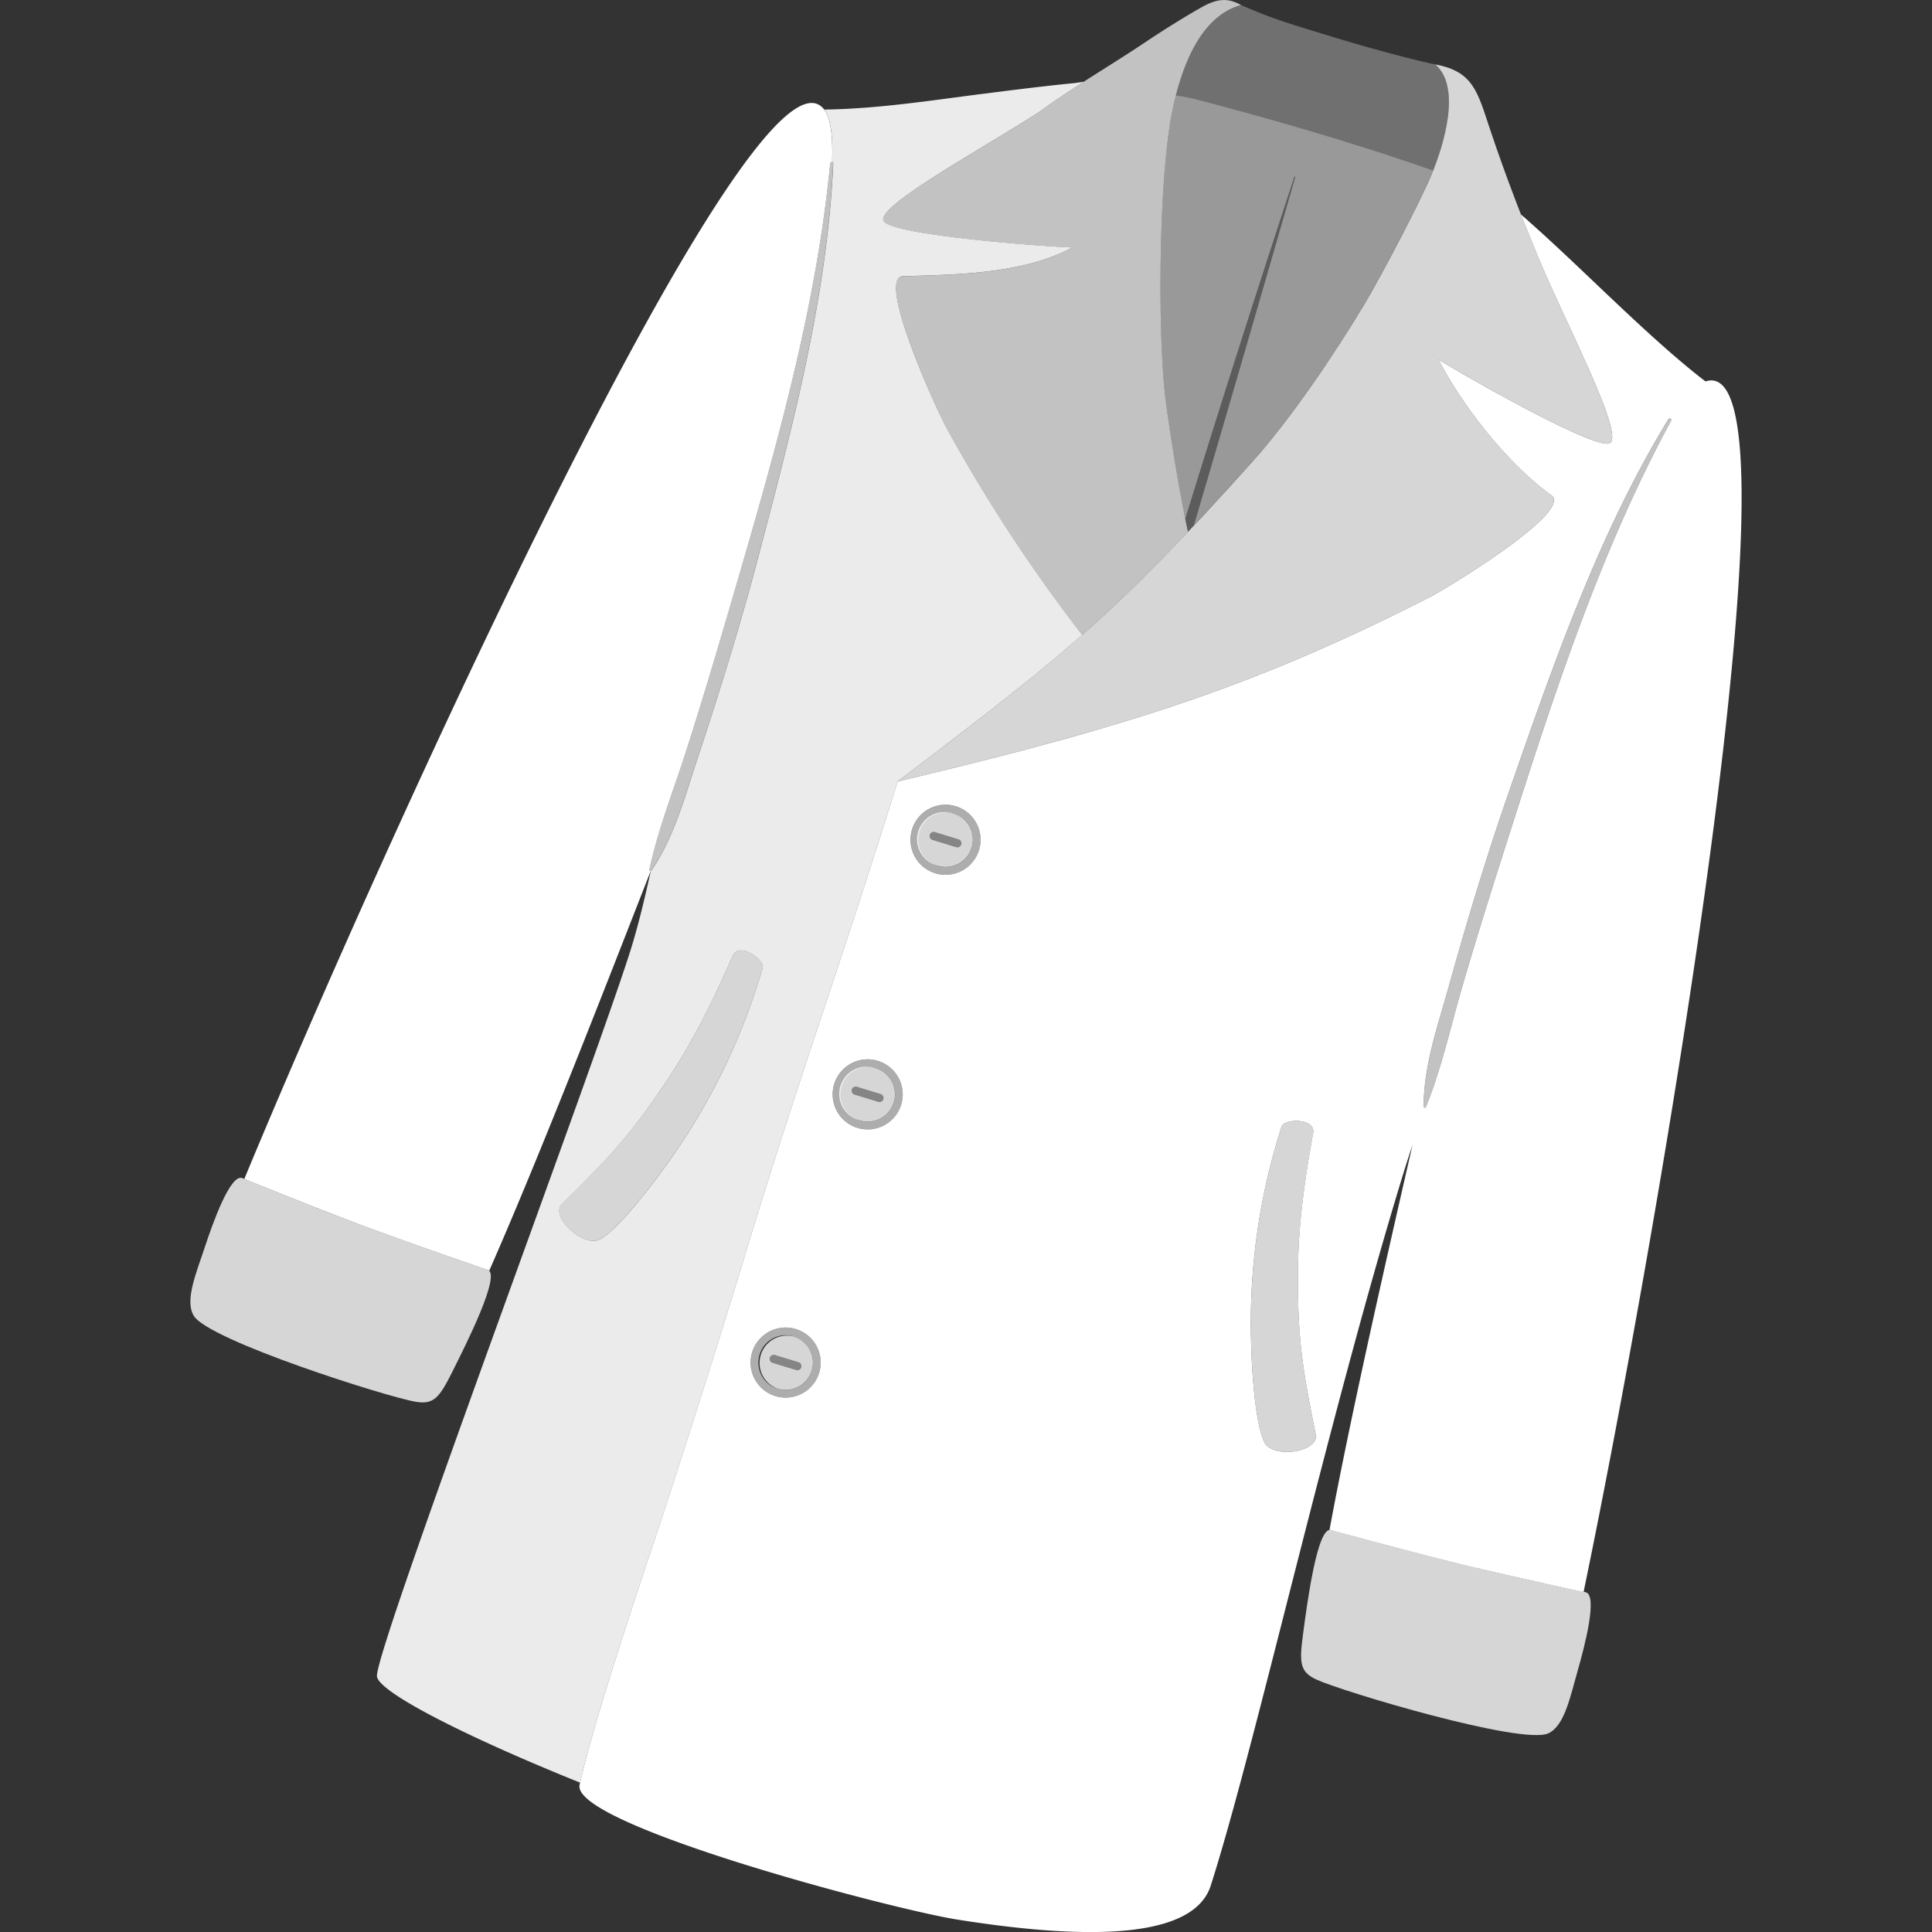 <svg viewBox="0 0 300 300" xmlns="http://www.w3.org/2000/svg"><rect x="0" y="0" width="300" height="300" fill="#333333" stroke="none"/><g fill="#fff"><path d="m 206.68 237.58 c -2.1 -.61 -3.67 11.03 -4.37 16.36 -.57 4.31 -.43 5.68 2.08 6.85 4.04 1.88 31.89 10.2 36.01 8.37 2.53 -1.13 3.42 -5.66 4.59 -9.77 1.02 -3.56 3.2 -11.77 1.2 -12.16 -3.8 -.75 -12.79 -2.79 -18.25 -4.08 -4.94 -1.16 -18.93 -4.89 -21.26 -5.57 z" opacity=".8"/><path d="m 215.3 24.01 c -10.05 -3.23 -18.92 -5.81 -29.45 -8.56 a 29.9 29.9 0 0 0 -3.27 -.64 c -.12 .46 -.23 .9 -.33 1.32 -2.43 10.38 -2.56 36.61 -1.19 46.54 .93 6.77 1.92 12.62 2.98 17.94 q 8.21 -26.66 16.96 -53.16 a .07 .07 0 0 1 .13 .04 q -7.8 27.07 -15.74 54.1 c 2.78 -2.96 5.75 -6.2 9.06 -9.89 5.97 -6.66 12.76 -16.72 17.34 -24.37 2.79 -4.66 8.74 -16.06 10.41 -20.05 .11 -.26 .22 -.53 .33 -.8 -3.24 -1.12 -6.3 -2.17 -7.23 -2.47 z" opacity=".5"/><path d="m 140.23 42.89 c 7.85 -.24 18.66 -.29 26.28 -4.46 -6.13 -.25 -27.28 -1.95 -29.21 -3.98 -1.96 -2.05 15 -11.2 24.06 -17.06 2.34 -1.71 4.63 -3.22 6.92 -4.7 -.57 .09 -1.12 .18 -1.61 .23 -4.67 .46 -9.33 1.05 -13.98 1.64 -8.18 1.04 -16.43 2.35 -24.69 2.45 1 1.3 1.36 4.17 1.22 8.16 a .19 .19 0 0 1 .17 .21 c -.94 20.95 -6.64 42.14 -11.97 62.32 -2.65 10 -5.74 19.91 -9 29.73 -1.96 5.9 -3.7 12.52 -7.23 17.71 a .17 .17 0 0 1 -.13 .08 l -.01 .02 c -1.03 4.73 -2.06 8.85 -3.09 12.15 -5.44 17.4 -39.48 108.06 -39.43 112.85 .02 2.41 13.7 9.38 31.55 16.57 1.68 -7.47 6.06 -21.26 11.49 -37.47 4.56 -13.6 10.13 -31.32 14.3 -45.05 8.34 -27.45 14.39 -43.65 23.52 -72.95 12.57 -9.56 20.9 -15.92 28.65 -22.75 a 245.71 245.71 0 0 1 -21.02 -32.06 c -1.48 -2.65 -11.06 -23.51 -6.79 -23.64 z m -21.81 107.41 a 99.64 99.64 0 0 1 -15.18 30.92 c -1.93 2.72 -7.1 9.5 -9.99 11.18 -2.5 1.45 -7.73 -3.27 -6.09 -5.32 6.81 -6.73 10.21 -10.18 15.59 -18.1 3.28 -4.83 6.39 -9.99 11.05 -20.6 .96 -2.18 5 .63 4.62 1.92 z" opacity=".9"/><path d="m 75.74 197.19 c 2.08 .68 -3.17 11.18 -5.59 15.99 -1.95 3.88 -2.83 4.94 -5.57 4.49 -4.4 -.72 -32.1 -9.5 -34.48 -13.34 -1.46 -2.35 .36 -6.6 1.7 -10.66 1.16 -3.52 3.97 -11.53 5.85 -10.73 3.56 1.51 12.14 4.88 17.38 6.89 4.74 1.82 18.41 6.61 20.71 7.36 z" opacity=".8"/><path d="m 123.24 207.53 a 4.24 4.24 0 0 0 -2.48 8.1 4.24 4.24 0 0 0 5.29 -2.81 4.24 4.24 0 0 0 -2.81 -5.29 z m 1.17 4.79 a .63 .63 0 0 1 -.6 .44 .61 .61 0 0 1 -.18 -.03 l -3.62 -1.1 a .63 .63 0 1 1 .37 -1.2 l 3.62 1.1 a .63 .63 0 0 1 .41 .79 z" opacity=".8"/><path d="m 101.17 135.15 c 3.53 -5.19 5.27 -11.81 7.23 -17.71 3.27 -9.82 6.36 -19.73 9 -29.73 5.34 -20.18 11.03 -41.38 11.97 -62.32 .01 -.31 -.44 -.3 -.47 0 -2.06 21.27 -7.75 41.96 -13.69 62.41 -2.83 9.73 -5.66 19.45 -8.77 29.1 -1.93 5.99 -4.31 11.96 -5.6 18.11 a .18 .18 0 0 0 .32 .14 z" opacity=".7"/><path d="m 87.15 187.08 c -1.64 2.06 3.59 6.77 6.09 5.32 2.89 -1.68 8.06 -8.46 9.99 -11.18 a 99.64 99.64 0 0 0 15.19 -30.92 c .39 -1.3 -3.66 -4.11 -4.62 -1.92 -4.66 10.6 -7.77 15.77 -11.05 20.6 -5.39 7.91 -8.79 11.37 -15.6 18.1 z" opacity=".8"/><path d="m 127.99 17.02 c -10.64 -13.85 -69.21 115.71 -90.05 166.04 3.71 1.56 11.98 4.81 17.09 6.77 4.74 1.82 18.4 6.61 20.71 7.36 a .55 .55 0 0 1 .22 .14 c 8.19 -18.61 18.95 -46.42 25.09 -62.11 a .17 .17 0 0 1 -.2 -.21 c 1.3 -6.16 3.68 -12.13 5.6 -18.11 3.11 -9.65 5.94 -19.37 8.77 -29.1 5.94 -20.45 11.63 -41.14 13.69 -62.41 a .24 .24 0 0 1 .3 -.21 c .14 -3.99 -.22 -6.86 -1.22 -8.16 z"/><path d="m 184.46 82.61 c .31 -.33 .62 -.66 .94 -1 q 7.91 -27.05 15.74 -54.11 a .07 .07 0 0 0 -.13 -.04 q -8.77 26.49 -16.96 53.16 .21 1.01 .41 1.99 z" opacity=".2"/><path d="m 221.42 171.88 c 2.37 -5.85 3.75 -12.14 5.5 -18.19 2.82 -9.74 5.92 -19.38 9.01 -29.03 6.5 -20.27 13.38 -40.58 23.56 -59.35 a .24 .24 0 0 0 -.41 -.24 c -10.93 17.89 -18.08 38.69 -24.95 58.4 -3.4 9.77 -6.38 19.72 -9.16 29.68 -1.67 5.98 -3.92 12.41 -3.9 18.68 a .18 .18 0 0 0 .35 .05 z" opacity=".7"/><path d="m 204.34 222.92 c .21 2.62 -6.76 3.61 -8.02 1 -1.46 -3.01 -1.95 -11.52 -2.03 -14.86 a 99.66 99.66 0 0 1 4.71 -34.11 c .4 -1.29 5.33 -1.36 4.91 .99 -2.07 11.4 -2.38 17.42 -2.36 23.26 .03 9.57 .91 14.33 2.79 23.72 z" opacity=".8"/><path d="m 122.01 217.02 a 5.44 5.44 0 0 1 -5.21 -7.03 5.44 5.44 0 1 1 5.21 7.03 z m -4.06 -6.68 a 4.24 4.24 0 1 0 5.29 -2.81 4.21 4.21 0 0 0 -5.29 2.81 z" opacity=".6"/><path d="m 123.81 212.76 a .61 .61 0 0 1 -.18 -.03 l -3.62 -1.1 a .63 .63 0 1 1 .37 -1.2 l 3.62 1.1 a .63 .63 0 0 1 -.18 1.23 z" opacity=".4"/><path d="m 135.98 165.88 a 4.24 4.24 0 1 0 -2.48 8.1 4.23 4.23 0 0 0 5.29 -2.81 4.24 4.24 0 0 0 -2.81 -5.29 z m 1.17 4.79 a .62 .62 0 0 1 -.6 .44 .62 .62 0 0 1 -.18 -.03 l -3.62 -1.1 a .63 .63 0 1 1 .37 -1.2 l 3.62 1.11 a .63 .63 0 0 1 .41 .78 z" opacity=".8"/><path d="m 134.75 175.37 a 5.44 5.44 0 0 1 -5.21 -7.03 5.44 5.44 0 1 1 5.21 7.03 z m -4.06 -6.68 a 4.24 4.24 0 1 0 5.29 -2.81 4.21 4.21 0 0 0 -5.29 2.81 z" opacity=".6"/><path d="m 136.55 171.11 a .62 .62 0 0 1 -.18 -.03 l -3.62 -1.1 a .63 .63 0 1 1 .37 -1.2 l 3.62 1.11 a .63 .63 0 0 1 -.18 1.22 z" opacity=".4"/><path d="m 148.07 126.34 a 4.24 4.24 0 1 0 -2.48 8.1 4.23 4.23 0 0 0 5.29 -2.81 4.24 4.24 0 0 0 -2.81 -5.29 z m 1.17 4.79 a .63 .63 0 0 1 -.6 .44 .65 .65 0 0 1 -.18 -.03 l -3.61 -1.11 a .63 .63 0 1 1 .37 -1.2 l 3.62 1.11 a .63 .63 0 0 1 .4 .79 z" opacity=".8"/><path d="m 146.84 135.84 a 5.45 5.45 0 0 1 -4.81 -2.89 5.4 5.4 0 0 1 -.4 -4.14 5.44 5.44 0 1 1 5.21 7.03 z m -4.06 -6.68 a 4.24 4.24 0 1 0 5.29 -2.81 4.2 4.2 0 0 0 -5.29 2.81 z" opacity=".6"/><path d="m 148.64 131.57 a .65 .65 0 0 1 -.18 -.03 l -3.61 -1.11 a .63 .63 0 1 1 .37 -1.2 l 3.62 1.11 a .63 .63 0 0 1 -.18 1.22 z" opacity=".4"/><path d="m 194.46 71.71 c -21.48 23.96 -29.46 30.16 -55.08 49.64 34.09 -8.13 54.46 -14.24 82.66 -28.64 2.71 -1.38 22.32 -13.31 18.85 -15.81 -6.38 -4.59 -13.53 -13.35 -17.51 -21.07 5.21 3.22 23.7 13.64 26.44 13.04 2.77 -.61 -6.17 -17.68 -10.4 -27.6 -2.76 -6.48 -5.65 -14.03 -8 -21.05 -1.98 -5.91 -2.6 -9.12 -8.53 -10.21 4 3.51 1.43 12.27 -.68 17.29 -1.67 3.99 -7.62 15.39 -10.41 20.05 -4.58 7.64 -11.37 17.7 -17.34 24.36 z" opacity=".8"/><path d="m 264.83 59.23 c -9.09 -6.97 -19.65 -18.11 -28.66 -25.93 1.08 2.75 2.17 5.44 3.25 7.97 4.23 9.92 13.17 26.99 10.4 27.6 -2.74 .6 -21.22 -9.82 -26.44 -13.04 3.98 7.72 11.13 16.49 17.51 21.07 3.47 2.5 -16.14 14.43 -18.85 15.81 -28.2 14.4 -48.57 20.51 -82.66 28.64 -9.13 29.3 -15.18 45.5 -23.52 72.95 -4.17 13.73 -9.75 31.44 -14.3 45.05 -5.51 16.44 -9.94 30.41 -11.56 37.8 -1.35 6.16 48.4 19.3 58.71 20.93 16.74 2.65 36.35 3.89 39.29 -5.28 6.88 -21.49 17.94 -71.44 29.8 -110.23 .47 -1.54 .99 -3.15 1.54 -4.81 -3.86 16.85 -9.6 41.96 -12.9 59.83 a .55 .55 0 0 1 .26 .01 c 2.33 .68 16.32 4.4 21.26 5.57 5.33 1.25 14 3.22 17.94 4.02 11.07 -53.36 35.52 -193.43 18.93 -187.96 z m -137.63 153.94 a 5.45 5.45 0 0 1 -5.19 3.85 5.44 5.44 0 1 1 5.19 -3.85 z m 12.74 -41.65 a 5.44 5.44 0 1 1 -3.61 -6.79 5.45 5.45 0 0 1 3.61 6.79 z m 12.09 -39.54 a 5.44 5.44 0 1 1 -7.75 -6.39 5.44 5.44 0 0 1 7.75 6.39 z m 44.29 91.94 c -1.46 -3.01 -1.95 -11.52 -2.03 -14.86 a 99.63 99.63 0 0 1 4.71 -34.11 c .4 -1.29 5.33 -1.36 4.9 .99 -2.07 11.4 -2.38 17.42 -2.36 23.26 .03 9.57 .92 14.34 2.8 23.72 .21 2.62 -6.76 3.61 -8.02 1 z m 63.17 -158.61 c -10.18 18.77 -17.06 39.08 -23.56 59.35 -3.09 9.65 -6.19 19.29 -9.01 29.03 -1.75 6.06 -3.13 12.34 -5.5 18.19 a .18 .18 0 0 1 -.35 -.05 c -.03 -6.27 2.23 -12.7 3.9 -18.68 2.78 -9.96 5.76 -19.91 9.16 -29.68 6.86 -19.71 14.01 -40.51 24.95 -58.4 a .24 .24 0 0 1 .41 .24 z"/><path d="m 182.59 14.81 a 29.9 29.9 0 0 1 3.27 .64 c 10.52 2.75 19.4 5.33 29.45 8.56 .93 .3 4 1.35 7.23 2.48 2.02 -5.1 4.15 -13.15 .35 -16.48 -4.26 -.9 -11.16 -2.82 -15.48 -4.14 -7.75 -2.37 -9.64 -2.88 -14.69 -5.09 -6.1 1.68 -8.8 8.87 -10.13 14.03 z" opacity=".3"/><path d="m 147.01 66.54 a 245.71 245.71 0 0 0 21.02 32.06 c 5.34 -4.7 10.42 -9.64 16.43 -15.99 -1.22 -5.85 -2.34 -12.31 -3.39 -19.93 -1.37 -9.93 -1.24 -36.16 1.19 -46.54 1.21 -5.16 3.82 -13.52 10.45 -15.36 -1.44 -.78 -3.03 -1.32 -5.76 .15 -2.39 1.29 -6.49 3.87 -8.74 5.38 -5.82 3.91 -11.19 6.95 -16.86 11.09 -9.06 5.86 -26.02 15.01 -24.06 17.06 1.93 2.03 23.09 3.73 29.21 3.98 -7.62 4.17 -18.43 4.22 -26.28 4.46 -4.26 .12 5.32 20.98 6.79 23.64 z" opacity=".7"/></g></svg>